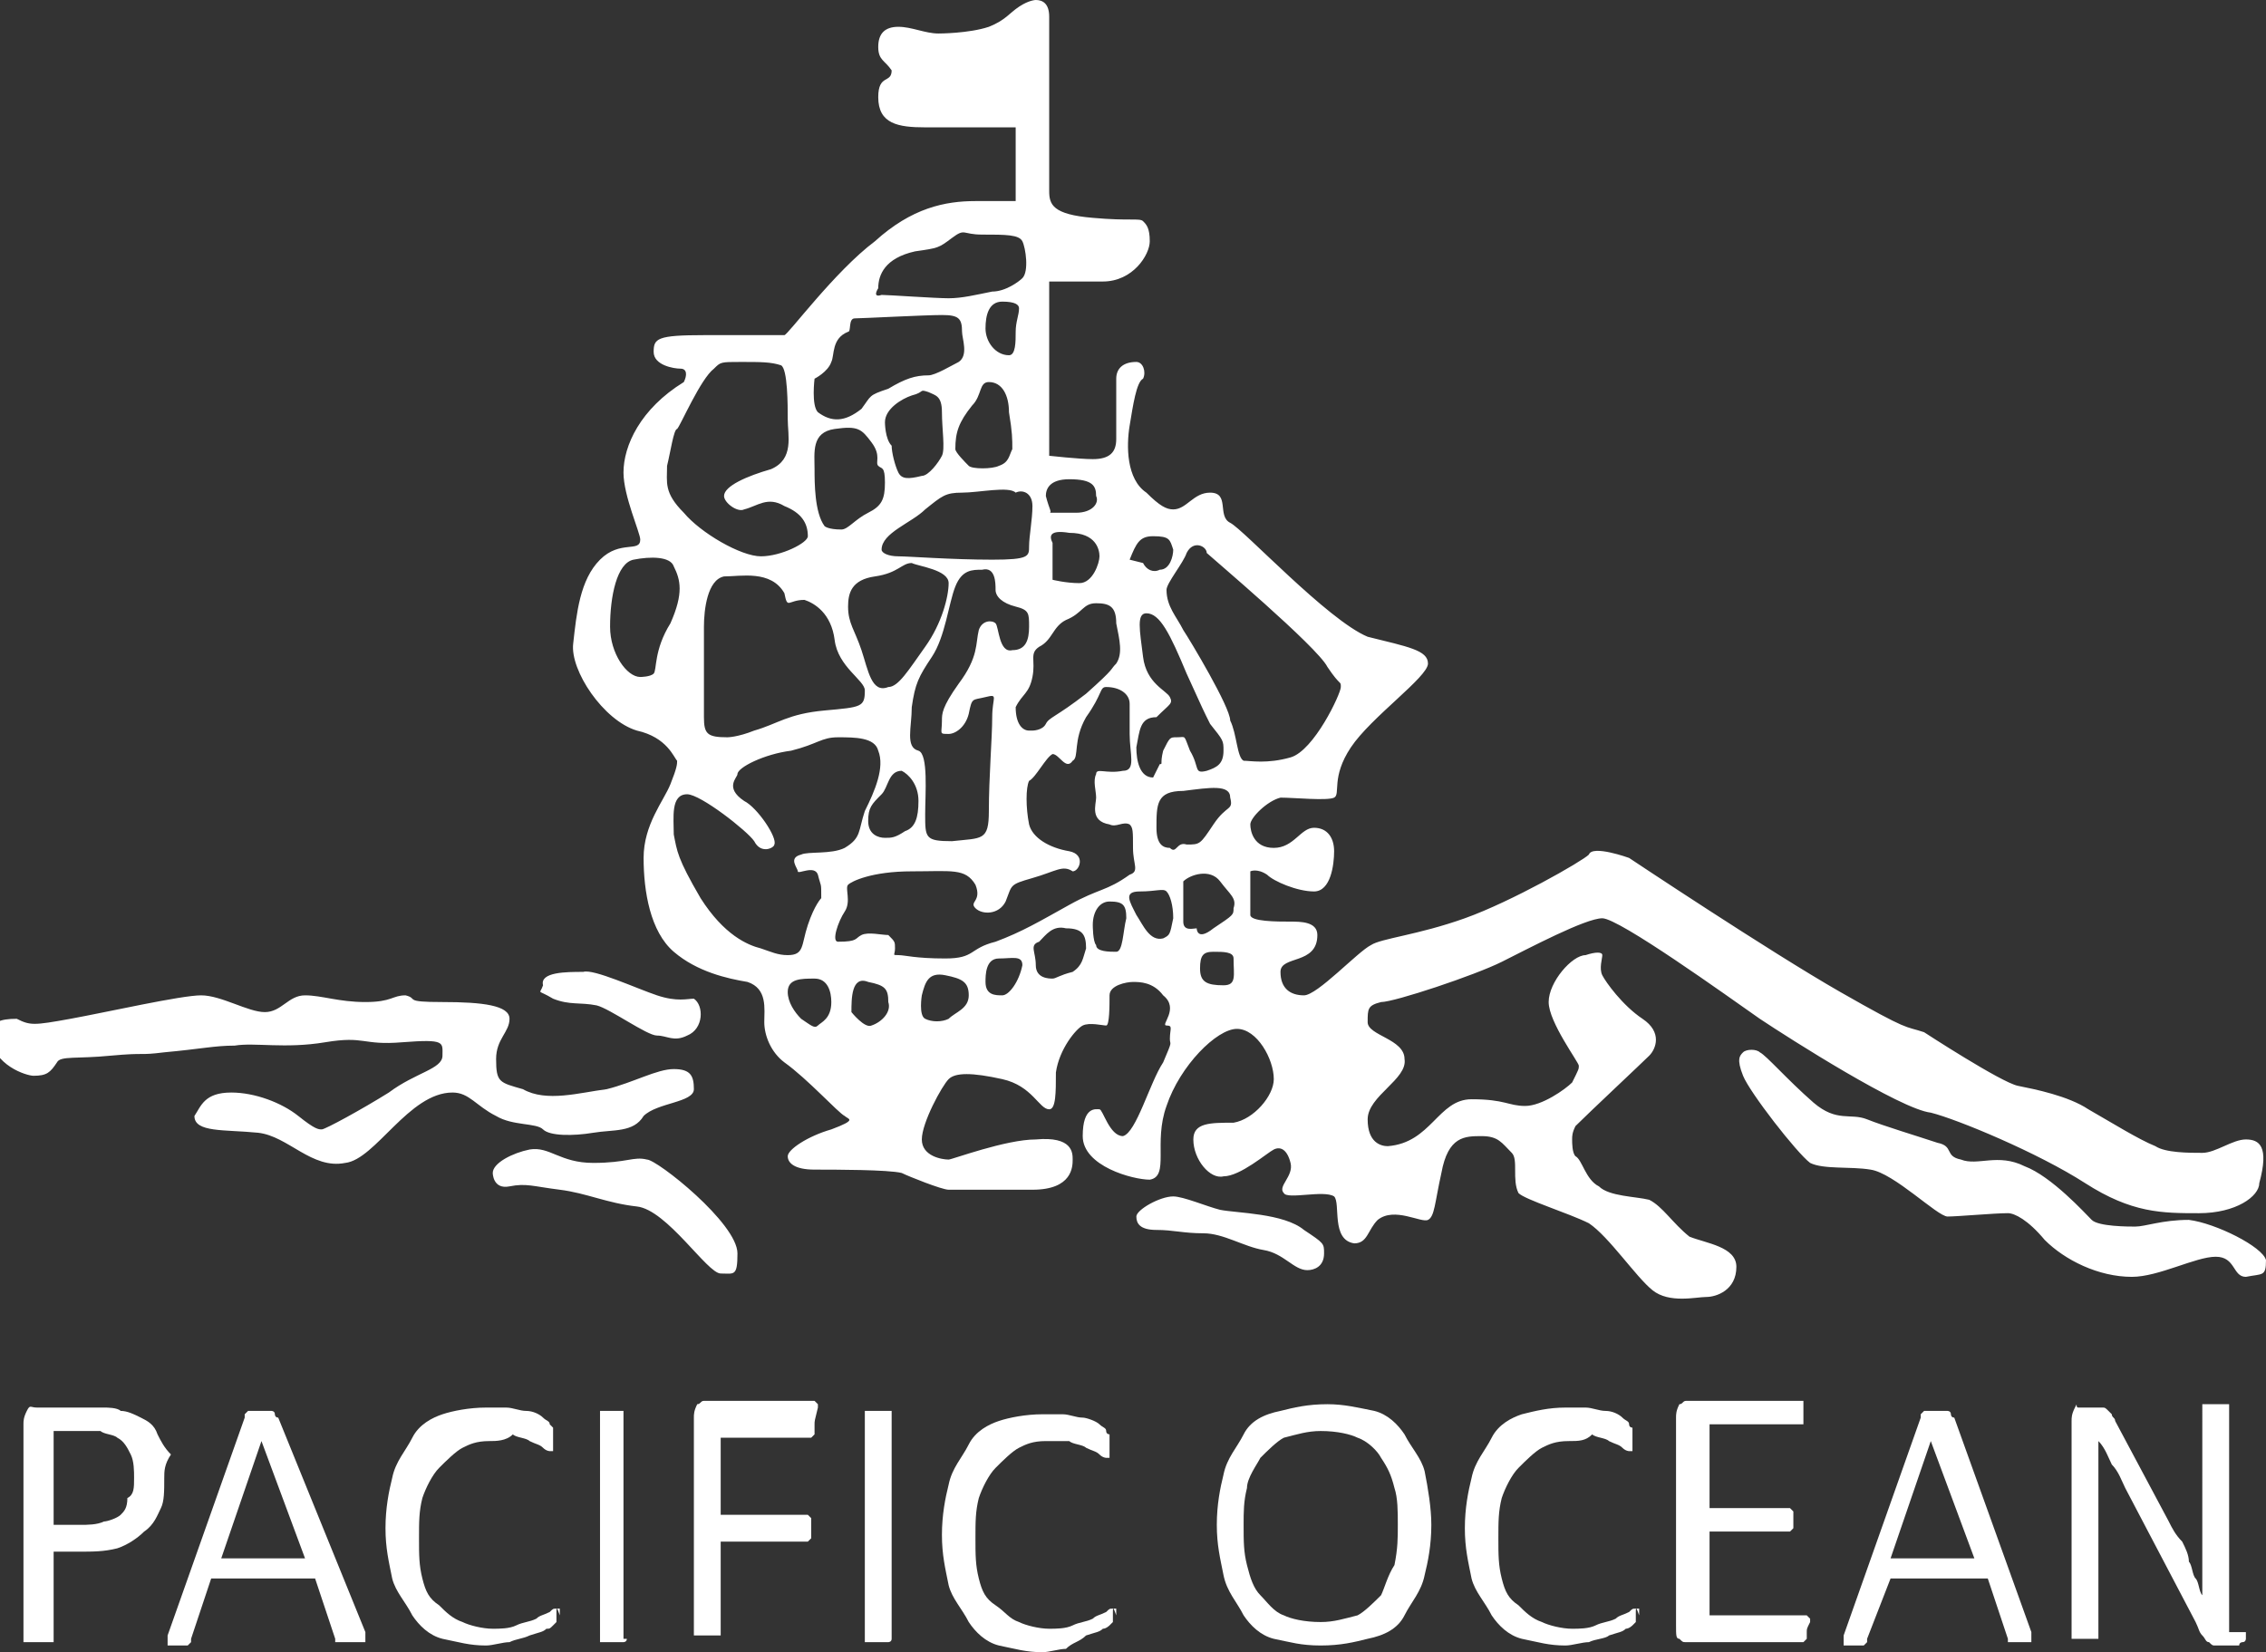 <?xml version="1.0" encoding="utf-8"?>
<!-- Generator: Adobe Illustrator 21.1.0, SVG Export Plug-In . SVG Version: 6.00 Build 0)  -->
<svg version="1.1" id="_x30_" xmlns="http://www.w3.org/2000/svg" xmlns:xlink="http://www.w3.org/1999/xlink" x="0px" y="0px"
	 viewBox="0 0 67.6 49.3" style="enable-background:new 0 0 67.6 49.3;" xml:space="preserve">
<rect x="0" y="0" width="67.6" height="49.3" fill="#333333" stroke="none"/>
<style type="text/css">
	.st0{fill:#FFFFFF;}
</style>
<g>
	<path class="st0" d="M16.5,29.8c0.5,0.2,0.8,0.1,1.3,0.2c0.4,0.1,1.5,0.9,1.8,0.9s0.5,0.2,0.9,0c0.5-0.2,0.5-0.9,0.2-1.1
		c-0.2,0-0.5,0.1-1.1-0.1c-0.6-0.2-1.9-0.8-2.2-0.7c-0.5,0-1.3,0-1.2,0.4C16.1,29.7,16,29.5,16.5,29.8 M19.3,34.6
		c-0.4-0.1-0.6,0.1-1.6,0.1s-1.3-0.5-1.9-0.4c-0.5,0.1-1.1,0.4-1.1,0.7c0,0,0,0.5,0.5,0.4s0.7,0,1.5,0.1c0.8,0.1,1.4,0.4,2.3,0.5
		c0.9,0.1,2.1,2,2.5,2c0.4,0,0.5,0.1,0.5-0.6C22,36.5,19.6,34.6,19.3,34.6 M16.2,33.7c0.2,0.2,0.9,0.2,1.5,0.1
		c0.6-0.1,1.2,0,1.5-0.5c0.4-0.4,1.5-0.4,1.5-0.8c0-0.4-0.1-0.6-0.6-0.6c-0.5,0-1.2,0.4-2,0.6c-0.8,0.1-1.8,0.4-2.5,0
		c-0.7-0.2-0.8-0.2-0.8-0.9c0-0.6,0.4-0.8,0.4-1.2s-0.8-0.5-2-0.5s-0.7-0.1-1.1-0.2c-0.4,0-0.4,0.2-1.2,0.2s-1.3-0.2-1.8-0.2
		c-0.5,0-0.7,0.5-1.2,0.5c-0.5,0-1.3-0.5-1.9-0.5s-2.8,0.5-3.9,0.7c-1.1,0.2-1.2,0.2-1.6,0c-0.5,0-0.8,0.1-0.8,0.5
		c0.1,0.9,1.1,1.2,1.3,1.2c0.4,0,0.5-0.1,0.7-0.4c0.1-0.2,0.6-0.1,1.6-0.2c1.1-0.1,0.8,0,1.6-0.1C6,31.3,6.4,31.2,7,31.2
		c0.6-0.1,1.5,0.1,2.7-0.1s1.1,0.1,2.3,0c1.3-0.1,1.2,0,1.2,0.4s-0.8,0.5-1.6,1.1c-0.8,0.5-1.9,1.1-2,1.1c-0.1,0-0.2,0-0.7-0.4
		c-0.5-0.4-1.3-0.7-2-0.7c-0.8,0-0.9,0.4-1.1,0.7c0,0.5,0.9,0.4,1.9,0.5c0.9,0.1,1.6,1.1,2.6,0.9c0.9-0.1,1.9-2.1,3.2-2.1
		c0.5,0,0.7,0.4,1.3,0.7C15.3,33.6,16,33.5,16.2,33.7 M38.9,36.7c-0.6-0.5-2-0.5-2.5-0.6C36,36,35.3,35.7,35,35.7
		c-0.4,0-1.1,0.4-1.1,0.6c0,0.2,0.1,0.4,0.6,0.4s0.8,0.1,1.4,0.1s1.2,0.4,1.8,0.5c0.6,0.1,0.9,0.6,1.3,0.6c0.2,0,0.5-0.1,0.5-0.5
		C39.5,37.1,39.5,37.1,38.9,36.7 M65.3,36.4c-0.8,0-1.3,0.2-1.6,0.2c-0.2,0-1.1,0-1.3-0.2c-0.2-0.2-1.2-1.3-2-1.6
		c-0.8-0.4-1.4,0-1.9-0.2c-0.5-0.1-0.2-0.4-0.7-0.5c-0.6-0.2-1.6-0.5-2.1-0.7c-0.5-0.2-0.9,0.1-1.6-0.5c-0.8-0.7-1.4-1.4-1.6-1.5
		c-0.1-0.1-0.4-0.1-0.5,0c-0.1,0.1-0.2,0.2,0,0.7c0.2,0.5,1.6,2.3,2,2.6c0.4,0.2,1.2,0.1,1.8,0.2c0.7,0.1,2,1.4,2.3,1.4
		s1.4-0.1,1.8-0.1c0.2,0,0.6,0.2,1.1,0.8c0.6,0.6,1.6,1.1,2.6,1.1c0.8,0,1.9-0.6,2.5-0.6s0.5,0.6,0.9,0.6c0.5-0.1,0.6,0,0.6-0.5
		C67.5,37.2,66.1,36.5,65.3,36.4 M35.3,18.8c-0.2-0.4-0.5-0.7-0.5-1.2c0-0.2,0.5-0.8,0.6-1.1c0.2-0.4,0.6-0.2,0.6,0
		c0.1,0.1,3.3,2.8,3.6,3.4c0.4,0.6,0.4,0.4,0.4,0.6s-0.8,1.9-1.5,2.1c-0.7,0.2-1.2,0.1-1.4,0.1c-0.2-0.1-0.2-0.8-0.4-1.2
		C36.7,21.1,35.5,19.1,35.3,18.8 M36.2,27.7c-0.5,0.4-0.5,0-0.5,0c-0.1,0-0.4,0.1-0.4-0.2c0-0.4,0-1.2,0-1.2c0.2-0.2,0.8-0.4,1.1,0
		s0.5,0.5,0.4,0.8C36.8,27.3,36.8,27.3,36.2,27.7 M36.5,29.4c-0.5,0-0.7-0.1-0.7-0.5s0.1-0.5,0.4-0.5s0.6,0,0.6,0.2
		C36.8,29.1,36.9,29.4,36.5,29.4 M34.9,25.3c-0.2,0-0.4-0.1-0.4-0.6c0-0.7,0-1.1,0.8-1.1c0.8-0.1,1.4-0.2,1.4,0.2
		c0.1,0.4-0.1,0.2-0.5,0.8c-0.4,0.6-0.4,0.6-0.8,0.6C35.1,25.1,35.1,25.5,34.9,25.3 M34.7,28c-0.4,0.1-0.6-0.4-0.8-0.7
		c-0.2-0.4-0.4-0.7,0.1-0.7s0.7-0.1,0.8,0S35,27,35,27.4C34.9,27.9,34.9,27.9,34.7,28 M33.3,28.4c-0.2,0-0.6,0-0.6-0.2
		c-0.1-0.1-0.1-0.6-0.1-0.6c0-0.4,0.2-0.7,0.5-0.7c0.4,0,0.5,0.1,0.5,0.5C33.5,27.8,33.5,28.4,33.3,28.4 M31.9,27
		c-0.9,0.5-1.4,0.8-2.2,1.1c-0.8,0.2-0.6,0.5-1.5,0.5c-0.9,0-1.2-0.1-1.4-0.1s-0.1,0-0.1-0.2c0-0.2,0-0.2-0.2-0.4
		c-0.2,0-0.6-0.1-0.8,0c-0.2,0.1-0.1,0.2-0.7,0.2c-0.2,0,0-0.6,0.2-0.9s0-0.7,0.1-0.8c0.1-0.1,0.7-0.4,1.9-0.4
		c1.2,0,1.6-0.1,1.9,0.4c0.2,0.5-0.2,0.5,0,0.7c0.2,0.2,0.7,0.2,0.9-0.2c0.2-0.5,0.1-0.5,0.8-0.7c0.7-0.2,0.9-0.4,1.2-0.2
		c0.2,0,0.4-0.5-0.1-0.6c-0.6-0.1-1.1-0.4-1.2-0.8c-0.1-0.5-0.1-1.1,0-1.3c0.2-0.1,0.5-0.7,0.7-0.8c0.2,0,0.4,0.5,0.6,0.2
		c0.2-0.1,0-0.6,0.4-1.3c0.5-0.7,0.4-0.9,0.6-0.9c0.4,0,0.7,0.2,0.7,0.5c0,0.4,0,0.4,0,0.9c0,0.6,0.2,1.1-0.2,1.1
		c-0.5,0.1-0.8-0.1-0.8,0.1c-0.1,0.2,0,0.5,0,0.7s-0.2,0.7,0.4,0.8c0.2,0.1,0.4-0.1,0.6,0c0.1,0.1,0.1,0.2,0.1,0.7
		c0,0.5,0.2,0.7-0.1,0.8C33,26.6,32.8,26.5,31.9,27 M32,29c-0.4,0.1-0.5,0.2-0.6,0.2s-0.5,0-0.5-0.4s-0.2-0.6,0.1-0.7
		c0.2-0.2,0.4-0.5,0.8-0.4c0.5,0,0.6,0.2,0.6,0.6C32.3,28.6,32.3,28.8,32,29 M29.9,29.7c-0.2,0-0.5,0-0.5-0.4c0-0.2,0-0.7,0.4-0.7
		s0.7-0.1,0.7,0.2C30.4,29.3,30.1,29.7,29.9,29.7 M28.3,30.4c-0.2,0.1-0.5,0.1-0.7,0c-0.2-0.1-0.1-0.7-0.1-0.7
		c0.1-0.4,0.2-0.7,0.7-0.6c0.5,0.1,0.7,0.2,0.7,0.6S28.5,30.2,28.3,30.4 M26,30.6c-0.2,0.1-0.6-0.4-0.6-0.4c0-0.4,0-1.1,0.5-0.9
		c0.5,0.1,0.6,0.2,0.6,0.6C26.6,30.2,26.3,30.5,26,30.6 M24.4,30.6c-0.1,0.1-0.2,0-0.5-0.2c-0.2-0.2-0.4-0.5-0.4-0.8
		c0-0.4,0.4-0.4,0.8-0.4c0.4,0,0.5,0.4,0.5,0.7C24.8,30.4,24.5,30.5,24.4,30.6 M22.7,28.3c-0.4-0.1-1.1-0.4-1.8-1.5
		c-0.7-1.2-0.7-1.4-0.8-1.9c0-0.5-0.1-1.2,0.4-1.2c0.4,0,1.8,1.1,2,1.4c0.2,0.4,0.6,0.2,0.6,0.1c0.1-0.2-0.5-1.1-0.9-1.3
		c-0.6-0.4-0.2-0.7-0.2-0.8c0-0.2,0.8-0.6,1.6-0.7c0.8-0.2,0.9-0.4,1.4-0.4c0.5,0,1.1,0,1.2,0.4c0.2,0.5-0.1,1.2-0.4,1.8
		c-0.2,0.6-0.1,0.8-0.6,1.1c-0.4,0.2-1.1,0.1-1.3,0.2c-0.4,0.1-0.1,0.4-0.1,0.5s0.5-0.2,0.6,0.1c0.1,0.4,0.1,0.2,0.1,0.7
		c0,0-0.2,0.2-0.4,0.8s-0.1,0.9-0.6,0.9C23.2,28.5,23,28.4,22.7,28.3 M20,18.6c-0.5,0.8-0.4,1.4-0.5,1.5c-0.1,0.1-0.4,0.1-0.4,0.1
		c-0.4,0-0.9-0.7-0.9-1.5c0-0.9,0.2-1.9,0.7-2s1.1-0.1,1.2,0.2C20.3,17.3,20.4,17.7,20,18.6 M20.2,12.8c0.1-0.1,0.7-1.5,1.1-1.8
		c0.2-0.2,0.2-0.2,0.8-0.2c0.6,0,0.9,0,1.2,0.1c0.2,0.1,0.2,1.2,0.2,1.6c0,0.5,0.2,1.2-0.5,1.5c-0.7,0.2-1.4,0.5-1.4,0.8
		c0,0.2,0.4,0.5,0.6,0.4c0.4-0.1,0.7-0.4,1.2-0.1c0.5,0.2,0.7,0.5,0.7,0.9c0,0.2-0.8,0.6-1.4,0.6s-1.8-0.7-2.3-1.3
		c-0.6-0.6-0.5-0.9-0.5-1.4C20,13.5,20.1,12.8,20.2,12.8 M24.3,11.3c0,0,0.4-0.2,0.5-0.5c0.1-0.2,0-0.7,0.5-0.9c0.1,0,0-0.4,0.2-0.4
		c0.2,0,2.1-0.1,2.6-0.1c0.5,0,0.6,0.1,0.6,0.5c0,0.2,0.2,0.7-0.1,0.9c-0.2,0.1-0.7,0.4-0.9,0.4c-0.4,0-0.7,0.1-1.2,0.4
		c-0.6,0.2-0.5,0.2-0.8,0.6c-0.5,0.4-0.9,0.4-1.3,0.1C24.2,12.1,24.3,11.3,24.3,11.3 M26.2,8.6c0-0.4,0.2-0.9,1.1-1.1
		c0.7-0.1,0.7-0.1,1.1-0.4S28.7,7,29.3,7c0.7,0,1.1,0,1.2,0.2c0.1,0.2,0.2,0.9,0,1.1c-0.1,0.1-0.5,0.4-0.9,0.4
		c-0.5,0.1-0.9,0.2-1.3,0.2c-0.4,0-1.8-0.1-2-0.1C26,8.9,26.2,8.6,26.2,8.6 M29.4,9.8c0-0.4,0.1-0.8,0.5-0.8s0.5,0.1,0.5,0.2
		c0,0.2-0.1,0.4-0.1,0.7s0,0.7-0.2,0.7C29.7,10.6,29.4,10.2,29.4,9.8 M29.5,11.4c0.4,0,0.6,0.4,0.6,0.9c0.1,0.6,0.1,0.8,0.1,1.1
		c-0.1,0.2-0.1,0.4-0.4,0.5c-0.2,0.1-0.8,0.1-0.9,0c-0.1-0.1-0.4-0.4-0.4-0.5c0-0.5,0.1-0.8,0.5-1.3C29.3,11.8,29.2,11.4,29.5,11.4
		 M26.4,12.6c0-0.4,0.5-0.7,0.8-0.8c0.4-0.1,0.2-0.2,0.5-0.1c0.2,0.1,0.4,0.1,0.4,0.6s0.1,1.1,0,1.3c-0.1,0.2-0.4,0.6-0.6,0.6
		c-0.4,0.1-0.6,0.1-0.7-0.1c-0.1-0.2-0.2-0.6-0.2-0.8C26.4,13.1,26.4,12.6,26.4,12.6 M30.8,15.1c0,0.4-0.1,0.9-0.1,1.2
		s0,0.4-1.1,0.4c-1.2,0-2.5-0.1-2.8-0.1s-0.5-0.1-0.5-0.2c0-0.5,0.9-0.8,1.3-1.2c0.5-0.4,0.6-0.5,1.1-0.5s1.4-0.2,1.6,0
		C30.5,14.6,30.8,14.7,30.8,15.1 M26.9,23c0.2,0.1,0.5,0.4,0.5,0.9s-0.1,0.8-0.4,0.9C26.7,25,26.6,25,26.4,25s-0.5-0.1-0.5-0.5
		s0.1-0.5,0.4-0.8C26.5,23.5,26.5,23,26.9,23 M25.7,19.4c-0.2-0.6-0.4-0.8-0.4-1.3c0-0.4,0.1-0.8,0.8-0.9c0.7-0.1,0.8-0.4,1.1-0.4
		c0.2,0.1,1.1,0.2,1.1,0.6c0,0.4-0.2,1.2-0.7,1.9c-0.5,0.7-0.8,1.2-1.1,1.2C26,20.7,25.9,20,25.7,19.4 M24.3,14
		c0-0.5-0.1-1.1,0.6-1.2c0.7-0.1,0.8,0,1.1,0.4s0.1,0.6,0.2,0.7c0.1,0.1,0.2,0,0.2,0.5c0,0.5-0.1,0.7-0.5,0.9
		c-0.4,0.2-0.6,0.5-0.8,0.5c-0.4,0-0.5-0.1-0.5-0.1C24.3,15.3,24.3,14.4,24.3,14 M24.9,19.1c0.1,0.8,0.9,1.2,0.9,1.5
		c0,0.5-0.1,0.5-1.2,0.6s-1.4,0.4-2.1,0.6c-0.5,0.2-0.8,0.2-0.8,0.2c-0.6,0-0.7-0.1-0.7-0.6s0-2.2,0-2.7s0.1-1.4,0.6-1.5
		c0.5,0,1.4-0.2,1.8,0.5c0.1,0.5,0.1,0.2,0.6,0.2C24.3,18,24.8,18.3,24.9,19.1 M28.1,21.5c0,0.4-0.1,0.4,0.2,0.4
		c0.2,0,0.5-0.2,0.6-0.6c0.1-0.5,0.1-0.4,0.5-0.5c0.4-0.1,0.2,0,0.2,0.6c0,0.6-0.1,1.8-0.1,2.8c0,0.9-0.2,0.8-1.1,0.9
		c-0.8,0-0.8-0.1-0.8-0.8c0-0.6,0.1-1.8-0.2-1.9c-0.4-0.1-0.2-0.7-0.2-1.3c0.1-0.7,0.2-0.9,0.6-1.5s0.5-1.6,0.7-2.1
		C28.7,17,29,17,29.3,17c0.4-0.1,0.4,0.4,0.4,0.6s0.2,0.4,0.6,0.5s0.4,0.2,0.4,0.6c0,0.4-0.1,0.7-0.5,0.7c-0.4,0.1-0.4-0.7-0.5-0.8
		c-0.1-0.1-0.4-0.1-0.5,0.2c-0.1,0.4,0,0.8-0.6,1.6C28.1,21.1,28.1,21.3,28.1,21.5 M30.8,20.2c0.1-0.5-0.1-0.7,0.2-0.9
		c0.4-0.2,0.4-0.6,0.8-0.8c0.5-0.2,0.5-0.5,0.9-0.5s0.6,0.1,0.6,0.6c0.1,0.5,0.2,0.9,0,1.2c-0.2,0.2,0,0.1-0.9,0.9
		c-0.9,0.7-1.1,0.7-1.2,0.9c-0.1,0.2-0.4,0.2-0.4,0.2h-0.1c-0.2,0-0.4-0.2-0.4-0.7C30.5,20.7,30.7,20.7,30.8,20.2 M31.9,15.9
		c0.8,0,0.9,0.5,0.9,0.7c0,0.2-0.2,0.8-0.6,0.8c-0.4,0-0.8-0.1-0.8-0.1v-1.1C31.3,16,31.3,15.8,31.9,15.9 M31.2,14.8
		c0-0.2,0.1-0.5,0.7-0.5c0.7,0,0.8,0.2,0.8,0.5c0.1,0.2-0.1,0.5-0.6,0.5s-0.7,0-0.8,0C31.4,15.3,31.3,15.2,31.2,14.8L31.2,14.8z
		 M34.9,20.8c-0.1-0.2-0.7-0.4-0.8-1.2c-0.1-0.8-0.2-1.3,0.1-1.3c0.4,0,0.7,0.6,1.2,1.8c0.5,1.1,0.5,1.1,0.7,1.5
		c0.4,0.5,0.4,0.5,0.4,0.8c0,0.4-0.2,0.5-0.5,0.6c-0.4,0.1-0.2-0.1-0.5-0.6c-0.2-0.5-0.1-0.4-0.4-0.4c-0.2,0-0.2,0-0.4,0.4
		c-0.1,0.4,0,0.4-0.1,0.4l-0.2,0.4c-0.4,0-0.5-0.5-0.5-0.9c0.1-0.5,0.1-0.9,0.6-0.9C34.9,21,35,21,34.9,20.8 M34.4,16
		c0.5,0,0.5,0.1,0.6,0.4c0,0.2-0.1,0.6-0.4,0.6c-0.2,0.1-0.4,0-0.5-0.2l-0.4-0.1C33.9,16.2,34,16,34.4,16 M67,34
		c-0.4,0-0.9,0.4-1.3,0.4c-0.4,0-1.1,0-1.4-0.2c-0.5-0.2-1.3-0.7-2-1.1c-0.6-0.4-1.6-0.6-2.1-0.7c-0.5-0.1-2.8-1.6-2.8-1.6
		c-0.6-0.2-0.4,0-2.5-1.2c-2.1-1.2-6.3-4-6.3-4s-1.1-0.4-1.2-0.1c-0.2,0.2-2.3,1.4-3.7,1.9c-1.4,0.5-2.5,0.6-2.8,0.8
		c-0.4,0.2-1.6,1.5-2,1.5c-0.4,0-0.7-0.2-0.7-0.7s1.1-0.2,1.1-1.1c0-0.4-0.5-0.4-0.8-0.4c-0.4,0-1.2,0-1.2-0.2s0-1.3,0-1.3
		s0.2-0.1,0.5,0.1c0.2,0.2,0.9,0.5,1.4,0.5s0.6-0.8,0.6-1.2s-0.2-0.7-0.6-0.7c-0.4,0-0.6,0.6-1.2,0.6c-0.6,0-0.7-0.5-0.7-0.7
		s0.5-0.7,0.9-0.8c0.4,0,1.4,0.1,1.6,0c0.2-0.1-0.1-0.6,0.5-1.5s2.3-2.1,2.3-2.5c0-0.4-0.6-0.5-1.8-0.8c-1.2-0.5-3.7-3.2-4.1-3.4
		c-0.4-0.2,0-0.9-0.6-0.9c-0.5,0-0.7,0.5-1.1,0.5c-0.2,0-0.4-0.1-0.8-0.5c-0.6-0.4-0.6-1.4-0.5-2c0.1-0.6,0.2-1.3,0.4-1.4
		c0.1-0.2,0-0.5-0.2-0.5c-0.4,0-0.6,0.2-0.6,0.5c0,0.2,0,1.3,0,1.8c0,0.4-0.2,0.6-0.7,0.6c-0.4,0-1.3-0.1-1.3-0.1V8.4h1.6
		c0.9,0,1.4-0.8,1.4-1.2s-0.1-0.5-0.2-0.6c-0.1-0.1-0.4,0-1.5-0.1c-1.2-0.1-1.3-0.4-1.3-0.8V0.5c0-0.4-0.2-0.5-0.4-0.5
		c0,0-0.2,0-0.5,0.2s-0.4,0.4-0.9,0.6c-0.6,0.2-1.5,0.2-1.5,0.2c-0.4,0-0.8-0.2-1.2-0.2s-0.6,0.2-0.6,0.6s0.2,0.4,0.4,0.7
		c0,0.4-0.4,0.1-0.4,0.8c0,0.8,0.6,0.9,1.4,0.9c0.8,0,2.7,0,2.7,0V6c0,0-0.2,0-1.2,0c-0.9,0-1.9,0.2-3,1.2c-1.2,0.9-2.6,2.8-2.7,2.8
		H21c-1.4,0-1.5,0.1-1.5,0.5l0,0c0,0.4,0.6,0.5,0.8,0.5c0.2,0,0.2,0.2,0.1,0.4c-1.3,0.8-1.8,1.9-1.8,2.7c0,0.7,0.5,1.8,0.5,2
		c0,0.4-0.6,0-1.2,0.6c-0.6,0.6-0.7,1.6-0.8,2.5c-0.1,0.8,0.9,2.3,1.9,2.6c0.9,0.2,1.1,0.8,1.2,0.9c0,0.1,0,0.2-0.2,0.7
		c-0.2,0.5-0.8,1.2-0.8,2.2s0.2,2.2,0.9,2.8c0.7,0.6,1.6,0.8,2.2,0.9c0.6,0.2,0.5,0.8,0.5,1.2s0.2,0.9,0.6,1.2
		c0.7,0.5,1.6,1.5,1.8,1.6c0.1,0.1,0.4,0.1-0.4,0.4c-0.7,0.2-1.3,0.6-1.3,0.8c0,0.2,0.2,0.4,0.8,0.4c0.6,0,2.2,0,2.6,0.1
		c0.2,0.1,1.2,0.5,1.4,0.5c0.4,0,1.2,0,2.5,0c1.2,0,1.2-0.7,1.2-0.9s0-0.7-1.1-0.6c-0.9,0-2.5,0.6-2.6,0.6c-0.2,0-0.8-0.1-0.8-0.6
		s0.6-1.6,0.8-1.8c0.2-0.2,0.7-0.2,1.6,0c0.9,0.2,1.1,0.9,1.4,0.9c0.2,0,0.2-0.5,0.2-1.1c0.1-0.7,0.6-1.3,0.8-1.4
		c0.2-0.1,0.6,0,0.7,0c0.1,0,0.1-0.6,0.1-0.9s0.5-0.4,0.7-0.4c0.2,0,0.6,0,0.9,0.4c0.5,0.4-0.1,0.9,0.1,0.9c0.2,0,0.1,0.1,0.1,0.4
		c0,0.2,0.1,0-0.2,0.7c-0.4,0.6-0.8,2.1-1.2,2.2c-0.4,0-0.6-0.8-0.7-0.8s-0.5-0.1-0.5,0.8c0,0.9,1.5,1.3,2,1.3
		c0.6-0.1,0.1-1.1,0.5-2.2c0.4-1.2,1.5-2.3,2.1-2.3s1.1,0.9,1.1,1.5c0,0.5-0.6,1.2-1.2,1.3c-0.7,0-1.2,0-1.2,0.5
		c0,0.6,0.5,1.2,0.9,1.1c0.5,0,1.3-0.7,1.5-0.8c0.2-0.1,0.4,0,0.5,0.4c0.1,0.4-0.4,0.7-0.2,0.9c0.1,0.2,1.2-0.1,1.5,0.1
		c0.2,0.2-0.1,1.3,0.6,1.4c0.4,0,0.4-0.4,0.7-0.7c0.5-0.4,1.3,0.1,1.5,0c0.2-0.1,0.2-0.5,0.4-1.4c0.2-1.1,0.7-1.1,1.2-1.1
		c0.5,0,0.6,0.2,0.9,0.5c0.2,0.2,0,0.8,0.2,1.2c0.2,0.2,1.5,0.6,2.1,0.9c0.6,0.4,1.4,1.6,1.9,2c0.5,0.4,1.3,0.2,1.6,0.2
		s0.9-0.2,0.9-0.9c0-0.6-0.9-0.7-1.4-0.9c-0.5-0.4-0.8-0.9-1.2-1.1c-0.4-0.1-1.2-0.1-1.5-0.4c-0.4-0.2-0.5-0.8-0.7-0.9
		c-0.1-0.1-0.1-0.4-0.1-0.5c0-0.1,0-0.2,0.1-0.4c0.4-0.4,2-1.9,2.2-2.1c0.2-0.2,0.4-0.7-0.2-1.1s-1.1-1.1-1.2-1.3
		c-0.1-0.2,0-0.5,0-0.6c0-0.1-0.2-0.1-0.5,0c-0.4,0-1.1,0.8-1.1,1.4s0.9,1.8,0.9,1.9c0,0.1,0,0.1-0.2,0.5c-0.2,0.2-0.9,0.7-1.4,0.7
		c-0.5,0-0.6-0.2-1.6-0.2s-1.2,1.3-2.5,1.4c-0.2,0-0.6-0.1-0.6-0.8s1.2-1.2,1.1-1.8c0-0.6-1.1-0.7-1.1-1.1s0-0.5,0.4-0.6
		c0.4,0,2.8-0.8,3.6-1.2c0.8-0.4,2.5-1.3,3-1.3c0.5,0,3.7,2.3,4.7,3c0.9,0.6,4.2,2.7,5.1,2.8c0.8,0.2,3.2,1.2,4.6,2.1
		s2.3,0.9,3.4,0.9c1.1,0,1.8-0.5,1.8-0.9C67.7,34.2,67.4,34,67,34"/>
	<g>
		<path class="st0" d="M4.9,44.1c0,0.4,0,0.7-0.1,0.9c-0.1,0.2-0.2,0.5-0.5,0.7c-0.2,0.2-0.5,0.4-0.8,0.5c-0.4,0.1-0.7,0.1-1.2,0.1
			H1.6v2.6c0,0,0,0,0,0.1c0,0,0,0-0.1,0H1.4c-0.1,0-0.1,0-0.2,0s-0.1,0-0.2,0s-0.1,0-0.1,0H0.7c0,0,0,0,0-0.1v-6.4
			c0-0.1,0-0.2,0.1-0.4S0.9,42,1.1,42h1.5c0.1,0,0.4,0,0.5,0c0.1,0,0.4,0,0.5,0.1c0.2,0,0.4,0.1,0.6,0.2c0.2,0.1,0.4,0.2,0.5,0.5
			c0.1,0.2,0.2,0.4,0.4,0.6C4.9,43.7,4.9,43.9,4.9,44.1z M4,44.1c0-0.2,0-0.5-0.1-0.7c-0.1-0.2-0.2-0.4-0.4-0.5
			c-0.1-0.1-0.4-0.1-0.5-0.2c-0.1,0-0.4,0-0.5,0H1.6v2.8h0.8c0.2,0,0.5,0,0.7-0.1c0.1,0,0.4-0.1,0.5-0.2c0.1-0.1,0.2-0.2,0.2-0.5
			C4,44.6,4,44.4,4,44.1z"/>
		<path class="st0" d="M10.9,48.7c0,0.1,0,0.1,0,0.2s0,0.1,0,0.1h-0.1c-0.1,0-0.1,0-0.2,0s-0.2,0-0.2,0c-0.1,0-0.1,0-0.1,0H10
			c0,0,0,0,0-0.1l-0.6-1.8H6.3l-0.6,1.8V49c0,0,0,0-0.1,0.1H5.5c-0.1,0-0.1,0-0.2,0c-0.1,0-0.2,0-0.2,0c-0.1,0-0.1,0-0.1,0V49
			c0,0,0-0.1,0-0.2l2.3-6.5v-0.1c0,0,0,0,0.1-0.1h0.1c0.1,0,0.1,0,0.2,0c0.1,0,0.2,0,0.2,0c0.1,0,0.1,0,0.2,0c0,0,0.1,0,0.1,0.1
			c0,0,0,0.1,0.1,0.1L10.9,48.7z M7.8,43L7.8,43l-1.2,3.5h2.5L7.8,43z"/>
		<path class="st0" d="M16.6,48.1v0.1v0.1v0.1c0,0,0,0-0.1,0.1c-0.1,0.1-0.1,0.1-0.2,0.1c-0.1,0.1-0.2,0.1-0.5,0.2
			c-0.2,0.1-0.4,0.1-0.6,0.2c-0.2,0-0.5,0.1-0.7,0.1c-0.5,0-0.8-0.1-1.3-0.2c-0.4-0.1-0.7-0.4-0.9-0.7c-0.2-0.4-0.5-0.7-0.6-1.1
			c-0.1-0.5-0.2-0.9-0.2-1.5s0.1-1.1,0.2-1.5c0.1-0.5,0.4-0.8,0.6-1.2c0.2-0.4,0.6-0.6,0.9-0.7s0.8-0.2,1.3-0.2c0.2,0,0.4,0,0.6,0
			c0.2,0,0.4,0.1,0.6,0.1c0.2,0,0.4,0.1,0.5,0.2c0.1,0.1,0.2,0.1,0.2,0.2l0.1,0.1c0,0,0,0,0,0.1v0.1v0.1c0,0.1,0,0.1,0,0.2v0.1v0.1
			c0,0,0,0-0.1,0c0,0-0.1,0-0.2-0.1c-0.1-0.1-0.2-0.1-0.4-0.2c-0.1-0.1-0.4-0.1-0.5-0.2C15.1,43,14.8,43,14.6,43
			c-0.4,0-0.6,0.1-0.8,0.2c-0.2,0.1-0.5,0.4-0.7,0.6c-0.2,0.2-0.4,0.6-0.5,0.9c-0.1,0.4-0.1,0.7-0.1,1.2s0,0.8,0.1,1.2
			c0.1,0.4,0.2,0.6,0.5,0.8c0.2,0.2,0.4,0.4,0.7,0.5c0.2,0.1,0.6,0.2,0.9,0.2c0.2,0,0.5,0,0.7-0.1s0.4-0.1,0.6-0.2
			c0.1-0.1,0.2-0.1,0.4-0.2c0.1-0.1,0.1-0.1,0.2-0.1c0,0,0,0,0.1,0c0,0,0,0,0,0.1v0.1C16.6,47.9,16.6,48,16.6,48.1z"/>
		<path class="st0" d="M18.7,48.9L18.7,48.9c0,0.1-0.1,0.1-0.1,0.1h-0.1c-0.1,0-0.1,0-0.2,0s-0.1,0-0.2,0s-0.1,0-0.1,0h-0.1
			c0,0,0,0,0-0.1v-6.7c0,0,0,0,0-0.1c0,0,0,0,0.1,0H18c0.1,0,0.1,0,0.2,0c0.1,0,0.1,0,0.2,0s0.1,0,0.1,0h0.1c0,0,0,0,0,0.1V48.9z"/>
		<path class="st0" d="M24.3,42.5c0,0.1,0,0.1,0,0.2v0.1c0,0,0,0-0.1,0.1c0,0,0,0-0.1,0h-2.6v2.3h2.5c0,0,0,0,0.1,0c0,0,0,0,0.1,0.1
			v0.1c0,0,0,0.1,0,0.2c0,0.1,0,0.1,0,0.2v0.1c0,0,0,0-0.1,0.1c0,0,0,0-0.1,0h-2.5v2.7c0,0,0,0,0,0.1c0,0,0,0-0.1,0h-0.1
			c0,0-0.1,0-0.2,0s-0.1,0-0.2,0c-0.1,0-0.1,0-0.1,0h-0.1c0,0,0,0,0-0.1v-6.4c0-0.1,0-0.2,0.1-0.4c0.1,0,0.1-0.1,0.2-0.1h3.2
			c0,0,0,0,0.1,0c0,0,0,0,0.1,0.1v0.1C24.3,42.4,24.3,42.4,24.3,42.5z"/>
		<path class="st0" d="M26.6,48.9L26.6,48.9c0,0.1-0.1,0.1-0.1,0.1h-0.1c-0.1,0-0.1,0-0.2,0c-0.1,0-0.1,0-0.2,0c-0.1,0-0.1,0-0.1,0
			h-0.1c0,0,0,0,0-0.1v-6.7c0,0,0,0,0-0.1c0,0,0,0,0.1,0h0.1c0.1,0,0.1,0,0.2,0c0.1,0,0.1,0,0.2,0s0.1,0,0.1,0h0.1c0,0,0,0,0,0.1
			V48.9z"/>
		<path class="st0" d="M33.2,48.1v0.1v0.1v0.1c0,0,0,0-0.1,0.1c0,0-0.1,0.1-0.2,0.1c-0.1,0.1-0.2,0.1-0.5,0.2
			C32.2,49,32,49,31.8,49.2c-0.2,0-0.5,0.1-0.7,0.1c-0.5,0-0.8-0.1-1.3-0.2c-0.4-0.1-0.7-0.4-0.9-0.7c-0.2-0.4-0.5-0.7-0.6-1.1
			c-0.1-0.5-0.2-0.9-0.2-1.5s0.1-1.1,0.2-1.5c0.1-0.5,0.4-0.8,0.6-1.2c0.2-0.4,0.6-0.6,0.9-0.7s0.8-0.2,1.3-0.2c0.2,0,0.4,0,0.6,0
			c0.2,0,0.4,0.1,0.6,0.1c0.1,0,0.4,0.1,0.5,0.2c0.1,0.1,0.2,0.1,0.2,0.2c0,0.1,0.1,0.1,0.1,0.1s0,0,0,0.1s0,0.1,0,0.1v0.1
			c0,0.1,0,0.1,0,0.2v0.1v0.1c0,0,0,0-0.1,0c0,0-0.1,0-0.2-0.1c-0.1-0.1-0.2-0.1-0.4-0.2c-0.1-0.1-0.4-0.1-0.5-0.2
			C31.6,43,31.4,43,31.2,43c-0.4,0-0.6,0.1-0.8,0.2c-0.2,0.1-0.5,0.4-0.7,0.6c-0.2,0.2-0.4,0.6-0.5,0.9c-0.1,0.4-0.1,0.7-0.1,1.2
			s0,0.8,0.1,1.2c0.1,0.4,0.2,0.6,0.5,0.8s0.4,0.4,0.7,0.5c0.2,0.1,0.6,0.2,0.9,0.2c0.2,0,0.5,0,0.7-0.1s0.4-0.1,0.6-0.2
			c0.1-0.1,0.2-0.1,0.4-0.2c0.1-0.1,0.1-0.1,0.2-0.1c0,0,0,0,0.1,0c0,0,0,0,0,0.1v0.1C33.2,47.9,33.2,48,33.2,48.1z"/>
		<path class="st0" d="M42.7,45.5c0,0.6-0.1,1.1-0.2,1.5c-0.1,0.5-0.4,0.8-0.6,1.2c-0.2,0.4-0.6,0.6-1.1,0.7
			c-0.4,0.1-0.8,0.2-1.4,0.2s-0.9-0.1-1.4-0.2c-0.4-0.1-0.7-0.4-0.9-0.7c-0.2-0.4-0.5-0.7-0.6-1.2s-0.2-0.9-0.2-1.5s0.1-1.1,0.2-1.5
			c0.1-0.5,0.4-0.8,0.6-1.2c0.2-0.4,0.6-0.6,1.1-0.7c0.4-0.1,0.8-0.2,1.4-0.2c0.5,0,0.9,0.1,1.4,0.2c0.4,0.1,0.7,0.4,0.9,0.7
			c0.2,0.4,0.5,0.7,0.6,1.1C42.6,44.4,42.7,45,42.7,45.5z M41.7,45.5c0-0.4,0-0.8-0.1-1.1c-0.1-0.4-0.2-0.6-0.4-0.9
			c-0.1-0.2-0.4-0.5-0.7-0.6c-0.2-0.1-0.6-0.2-1.1-0.2c-0.4,0-0.7,0.1-1.1,0.2c-0.2,0.1-0.5,0.4-0.7,0.6c-0.1,0.2-0.4,0.6-0.4,0.9
			c-0.1,0.4-0.1,0.7-0.1,1.1c0,0.5,0,0.8,0.1,1.2c0.1,0.4,0.2,0.7,0.4,0.9s0.4,0.5,0.7,0.6c0.2,0.1,0.6,0.2,1.1,0.2
			c0.4,0,0.7-0.1,1.1-0.2c0.2-0.1,0.5-0.4,0.7-0.6c0.1-0.2,0.2-0.6,0.4-0.9C41.7,46.2,41.7,45.9,41.7,45.5z"/>
		<path class="st0" d="M48.8,48.1v0.1v0.1v0.1c0,0,0,0-0.1,0.1c0,0-0.1,0.1-0.2,0.1c-0.1,0.1-0.2,0.1-0.5,0.2
			c-0.1,0.1-0.4,0.1-0.6,0.2c-0.2,0-0.5,0.1-0.7,0.1c-0.5,0-0.8-0.1-1.3-0.2c-0.4-0.1-0.7-0.4-0.9-0.7c-0.2-0.4-0.5-0.7-0.6-1.1
			c-0.1-0.5-0.2-0.9-0.2-1.5s0.1-1.1,0.2-1.5c0.1-0.5,0.4-0.8,0.6-1.2c0.2-0.4,0.6-0.6,0.9-0.7c0.4-0.1,0.8-0.2,1.3-0.2
			c0.2,0,0.4,0,0.6,0s0.4,0.1,0.6,0.1s0.4,0.1,0.5,0.2c0.1,0.1,0.2,0.1,0.2,0.2c0,0.1,0.1,0.1,0.1,0.1s0,0,0,0.1s0,0.1,0,0.1v0.1
			c0,0.1,0,0.1,0,0.2v0.1v0.1c0,0,0,0-0.1,0c0,0-0.1,0-0.2-0.1c-0.1-0.1-0.2-0.1-0.4-0.2c-0.1-0.1-0.4-0.1-0.5-0.2
			C47.3,43,47.1,43,46.8,43c-0.4,0-0.6,0.1-0.8,0.2c-0.2,0.1-0.5,0.4-0.7,0.6c-0.2,0.2-0.4,0.6-0.5,0.9c-0.1,0.4-0.1,0.7-0.1,1.2
			s0,0.8,0.1,1.2c0.1,0.4,0.2,0.6,0.5,0.8c0.2,0.2,0.4,0.4,0.7,0.5c0.2,0.1,0.6,0.2,0.9,0.2c0.2,0,0.5,0,0.7-0.1s0.4-0.1,0.6-0.2
			c0.1-0.1,0.2-0.1,0.4-0.2c0.1-0.1,0.1-0.1,0.2-0.1c0,0,0,0,0.1,0c0,0,0,0,0,0.1v0.1C48.8,47.9,48.8,48,48.8,48.1z"/>
		<path class="st0" d="M53.9,48.7c0,0.1,0,0.1,0,0.1v0.1c0,0,0,0-0.1,0.1c0,0,0,0-0.1,0h-3.4c-0.1,0-0.1,0-0.2-0.1
			c-0.1,0-0.1-0.1-0.1-0.4v-6.2c0-0.1,0-0.2,0.1-0.4c0.1,0,0.1-0.1,0.2-0.1h3.4c0,0,0,0,0.1,0c0,0,0,0,0,0.1v0.1c0,0,0,0.1,0,0.2
			c0,0.1,0,0.1,0,0.1v0.1c0,0,0,0,0,0.1c0,0,0,0-0.1,0H51V45h2.3c0,0,0,0,0.1,0c0,0,0,0,0.1,0.1v0.1c0,0,0,0.1,0,0.2
			c0,0.1,0,0.1,0,0.1v0.1c0,0,0,0-0.1,0.1c0,0,0,0-0.1,0H51v2.5h2.8c0,0,0,0,0.1,0c0,0,0,0,0.1,0.1v0.1
			C53.9,48.6,53.9,48.6,53.9,48.7z"/>
		<path class="st0" d="M60.6,48.7c0,0.1,0,0.1,0,0.2V49h-0.1c-0.1,0-0.1,0-0.2,0c-0.1,0-0.2,0-0.2,0c-0.1,0-0.1,0-0.1,0h-0.1
			c0,0,0,0,0-0.1l-0.6-1.8h-2.9l-0.7,1.8V49c0,0,0,0-0.1,0.1h-0.1c-0.1,0-0.1,0-0.2,0c-0.1,0-0.2,0-0.2,0c-0.1,0-0.1,0-0.1,0V49
			c0,0,0-0.1,0-0.2l2.3-6.5v-0.1c0,0,0,0,0.1-0.1h0.1c0.1,0,0.1,0,0.2,0c0.1,0,0.2,0,0.2,0c0.1,0,0.1,0,0.2,0c0,0,0.1,0,0.1,0.1
			c0,0,0,0.1,0.1,0.1L60.6,48.7z M57.6,43L57.6,43l-1.2,3.5h2.5L57.6,43z"/>
		<path class="st0" d="M67,48.7c0,0.1,0,0.1,0,0.2c0,0,0,0.1-0.1,0.1c0,0-0.1,0-0.1,0.1h-0.1h-0.4c-0.1,0-0.2,0-0.2,0
			c-0.1,0-0.1,0-0.2-0.1c-0.1,0-0.1-0.1-0.2-0.2c-0.1-0.1-0.1-0.2-0.2-0.4l-2.1-4c-0.1-0.2-0.2-0.5-0.4-0.7
			c-0.1-0.2-0.2-0.5-0.4-0.7l0,0c0,0.2,0,0.5,0,0.8c0,0.2,0,0.6,0,0.8v4.2c0,0,0,0,0,0.1c0,0,0,0-0.1,0h-0.1c0,0-0.1,0-0.2,0
			c-0.1,0-0.1,0-0.2,0s-0.1,0-0.1,0h-0.1c0,0,0,0,0-0.1v-6.4c0-0.1,0-0.2,0.1-0.4S61.9,42,62,42h0.5c0.1,0,0.2,0,0.2,0
			c0.1,0,0.1,0,0.2,0.1l0.1,0.1c0,0.1,0.1,0.1,0.1,0.2l1.6,3c0.1,0.2,0.2,0.4,0.4,0.6c0.1,0.2,0.2,0.4,0.2,0.6
			c0.1,0.1,0.1,0.4,0.2,0.5c0.1,0.1,0.1,0.4,0.2,0.5l0,0c0-0.2,0-0.6,0-0.9c0-0.4,0-0.6,0-0.9V42c0,0,0,0,0-0.1c0,0,0,0,0.1,0h0.1
			c0.1,0,0.1,0,0.2,0s0.1,0,0.2,0s0.1,0,0.1,0h0.1c0,0,0,0,0,0.1v6.7H67z"/>
	</g>
</g>
</svg>
